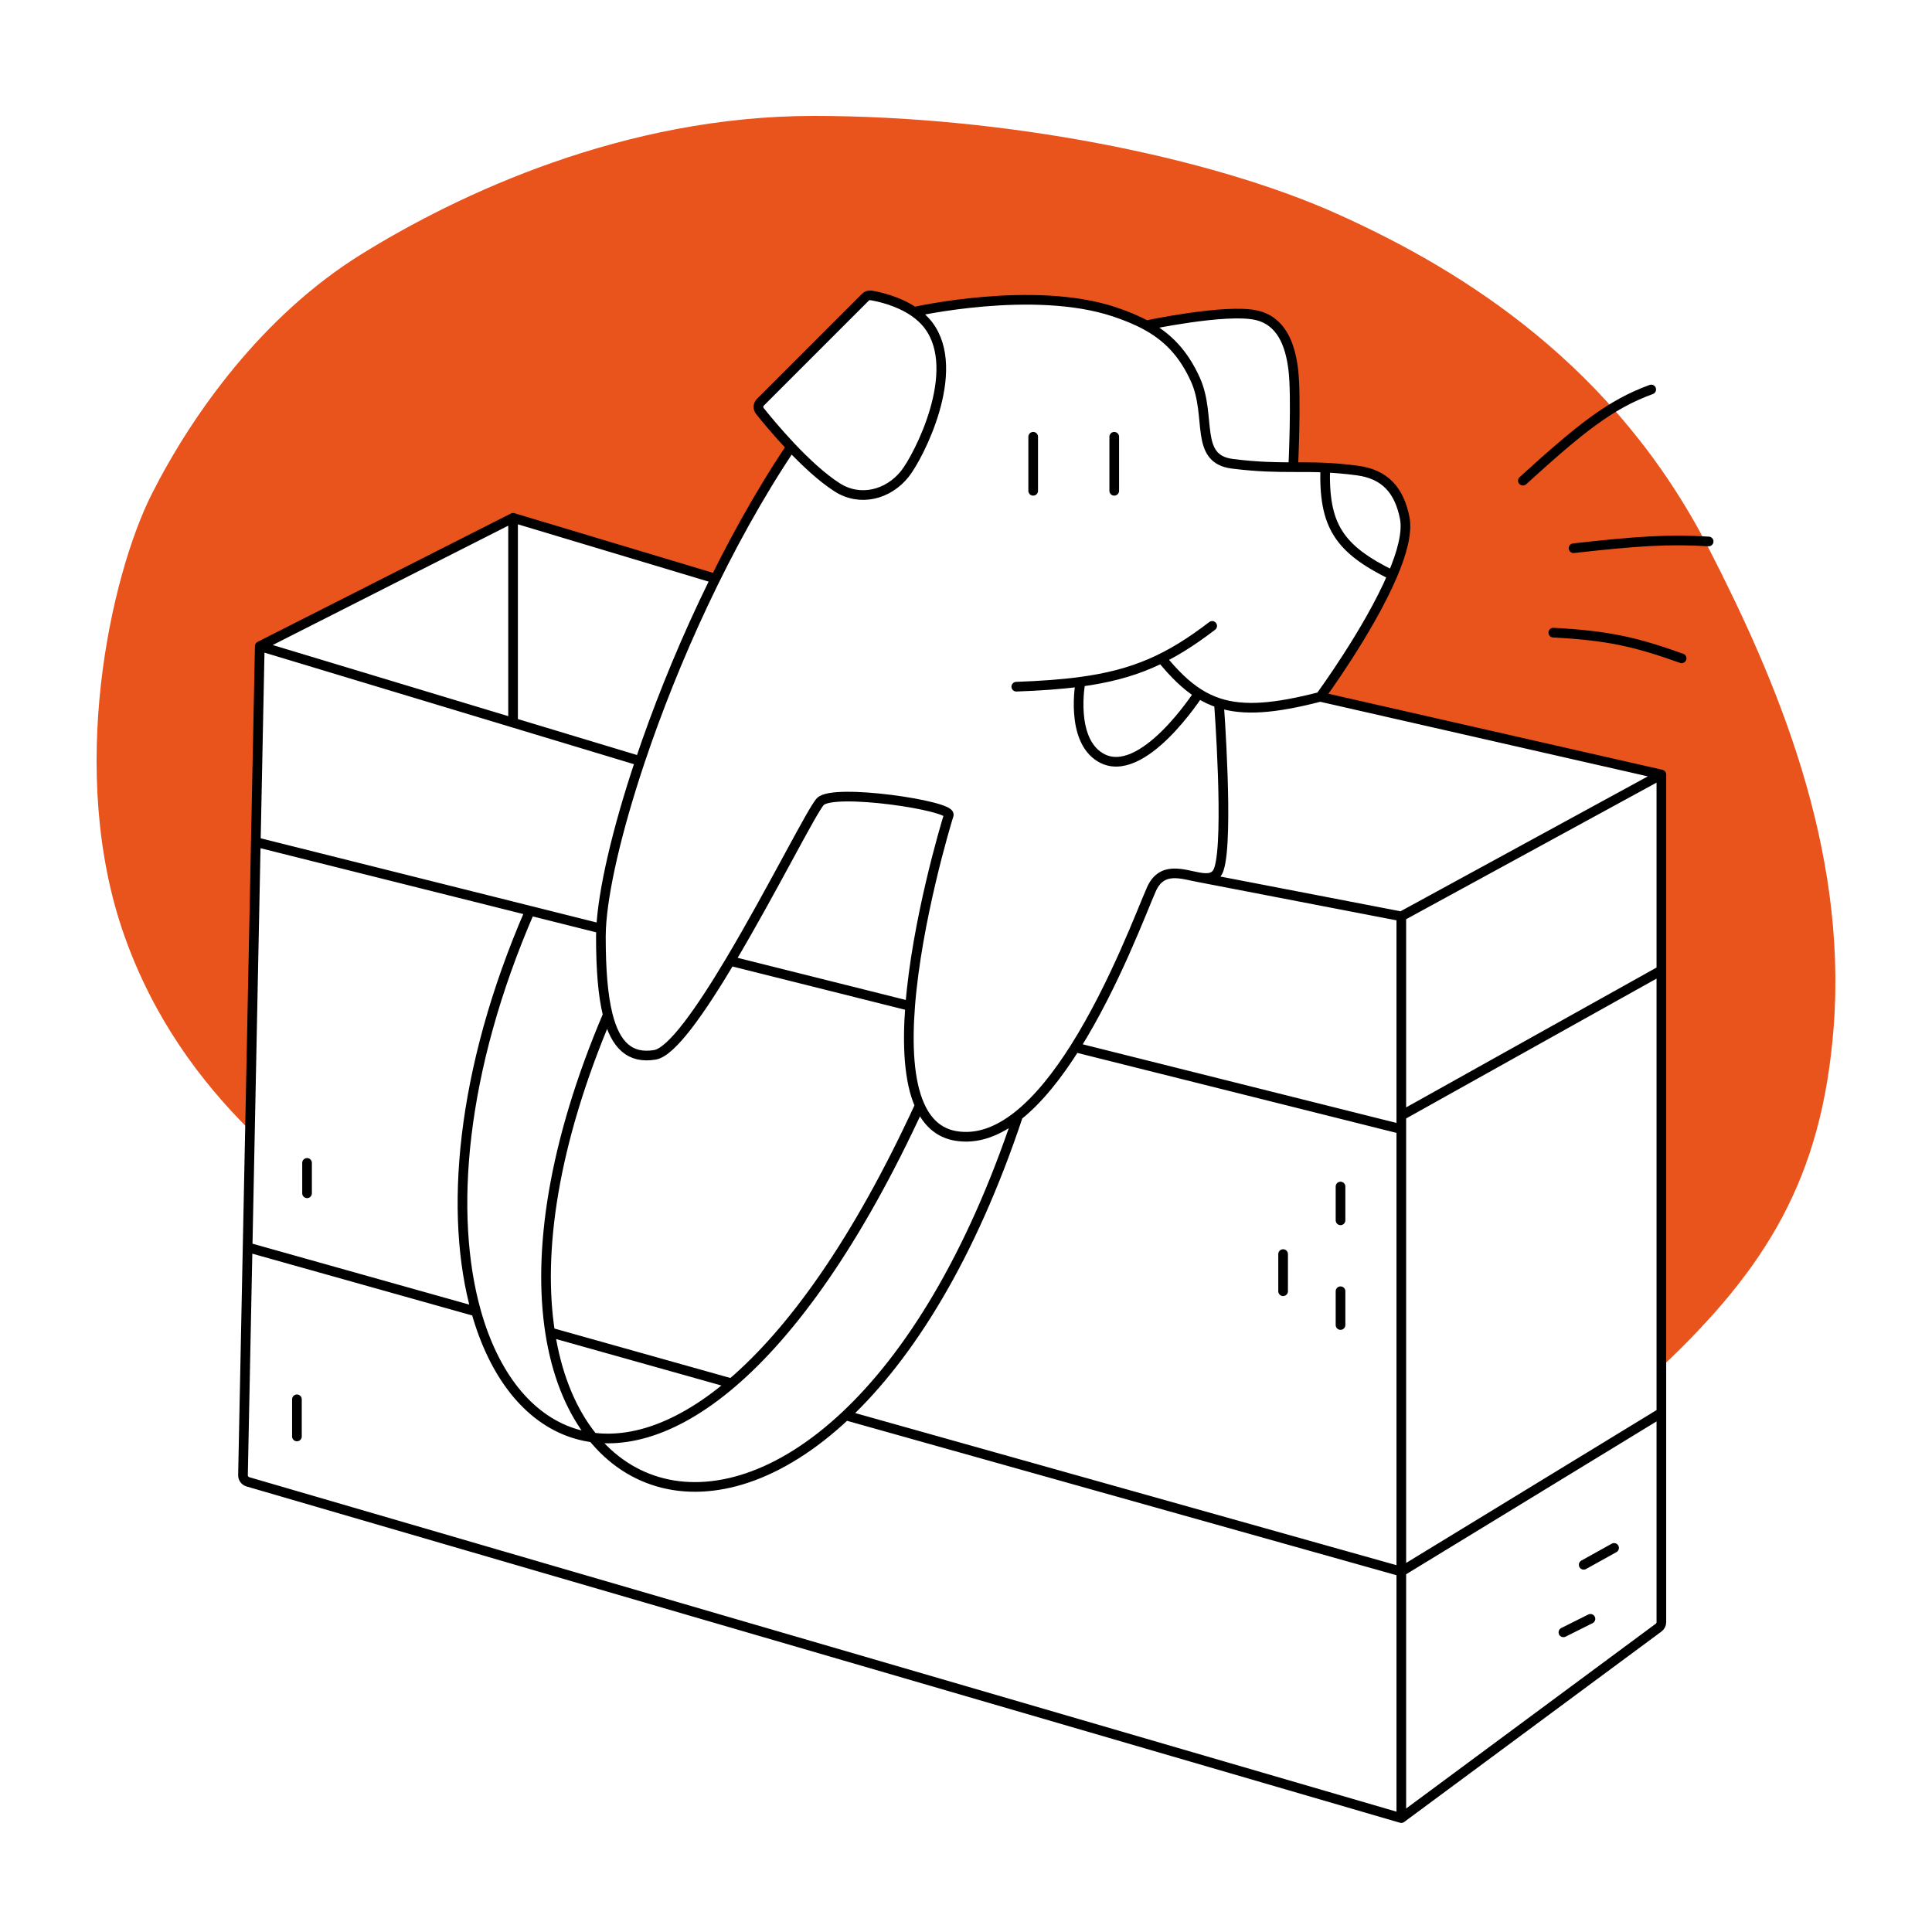 <?xml version="1.0" encoding="UTF-8"?> <svg xmlns="http://www.w3.org/2000/svg" width="200" height="200" viewBox="0 0 200 200" fill="none"> <path fill-rule="evenodd" clip-rule="evenodd" d="M15.704 51.157C11.466 59.548 6.86 80.001 12.907 96.958C15.94 105.465 20.708 111.87 25.877 117.022L26.481 87.168L26.892 66.89L53.114 53.605L74.064 59.898C76.403 55.176 79.028 50.527 81.887 46.263C80.439 44.732 79.243 43.274 78.663 42.548C78.445 42.274 78.471 41.882 78.719 41.635L89.587 30.767C89.737 30.617 89.945 30.543 90.154 30.578C90.936 30.706 92.955 31.131 94.626 32.278C94.626 32.278 106.955 29.481 115.346 32.278C116.581 32.69 117.679 33.14 118.659 33.676C118.659 33.676 126.883 31.928 130.03 32.628C132.618 33.203 133.547 35.591 133.875 38.222C134.225 41.019 133.875 48.361 133.875 48.361C133.978 48.361 134.08 48.361 134.182 48.361C135.157 48.361 136.12 48.361 137.188 48.41C138.177 48.455 139.257 48.542 140.518 48.71C143.389 49.093 144.845 50.765 145.413 53.605C145.712 55.098 145.132 57.244 144.149 59.548C141.681 65.338 136.672 72.135 136.672 72.135L171.984 80.176V100.454V141.524C182.895 131.24 188.608 121.923 189.815 106.397C191.271 87.675 183.88 70.387 176.879 56.752C167.216 37.933 151.706 28.104 138.421 22.139C125.135 16.174 103.808 12 84.229 12C64.651 12 47.519 20.041 37.38 26.334C27.241 32.628 19.941 42.767 15.704 51.157Z" fill="#E9541C"></path> <path d="M53.113 53.605L26.892 66.891M53.113 53.605L74.064 59.898M53.113 53.605V74.808M26.892 66.891L26.481 87.168M26.892 66.891L53.113 74.808M145.063 188.209L25.658 153.396C25.354 153.308 25.148 153.027 25.154 152.711L25.632 129.123M145.063 188.209L171.701 168.49C171.879 168.358 171.984 168.15 171.984 167.928V146.254M145.063 188.209V162.686M171.984 80.176L136.672 72.135M171.984 80.176L145.063 94.86M171.984 80.176V100.454M136.672 72.135C136.672 72.135 141.68 65.338 144.149 59.548M136.672 72.135C131.933 73.355 128.764 73.614 126.184 72.78M145.063 94.86V115.488M145.063 94.86L124.086 90.814M145.063 115.488L171.984 100.454M145.063 115.488V162.686M171.984 100.454V146.254M145.063 162.686L171.984 146.254M145.063 162.686L87.553 146.524M94.625 32.278C92.954 31.131 90.935 30.706 90.154 30.578C89.945 30.543 89.737 30.617 89.586 30.767L78.719 41.635C78.471 41.882 78.445 42.274 78.663 42.548C79.243 43.274 80.439 44.732 81.886 46.263M94.625 32.278C95.18 32.659 95.697 33.12 96.116 33.676C99.687 38.409 95.067 47.312 93.669 49.06C91.929 51.234 89.026 51.953 86.677 50.458C85.075 49.439 83.352 47.813 81.886 46.263M94.625 32.278C94.625 32.278 106.955 29.481 115.346 32.278C116.58 32.69 117.679 33.14 118.659 33.676M120.24 68.15C121.543 69.746 122.764 70.951 124.086 71.789M125.484 64.793C121.028 68.207 117.425 69.828 111.849 70.579M105.207 71.086C107.738 70.996 109.912 70.84 111.849 70.579M137.188 48.409C138.177 48.455 139.257 48.542 140.518 48.71C143.389 49.093 144.845 50.765 145.413 53.605C145.712 55.098 145.132 57.244 144.149 59.548M137.188 48.409C137.009 54.411 138.59 56.823 144.149 59.548M137.188 48.409C136.008 48.355 134.957 48.361 133.875 48.361M111.849 70.579C111.849 70.579 110.716 76.552 113.947 78.428C118.225 80.912 124.086 71.789 124.086 71.789M124.086 71.789C124.752 72.212 125.444 72.541 126.184 72.78M81.886 46.263C75.142 56.322 69.699 68.521 66.26 78.778M126.184 72.78C126.184 72.78 127.233 86.819 126.184 89.966C125.853 90.959 125.052 90.987 124.086 90.814M124.086 90.814C122.423 90.519 120.273 89.63 119.191 92.063C118.266 94.145 115.371 101.966 111.3 108.425M66.26 78.778C63.839 85.999 62.412 92.256 62.225 96.126M66.26 78.778L53.113 74.808M26.481 87.168L25.632 129.123M26.481 87.168L54.861 94.28M145.063 116.886L111.3 108.425M111.3 108.425C109.532 111.231 107.543 113.779 105.396 115.488M94.219 104.144C94.9 95.367 97.895 85.377 98.214 84.371C98.522 83.401 86.327 81.574 84.929 82.973C84.112 83.79 79.84 92.351 75.591 99.476M94.219 104.144L75.591 99.476M94.219 104.144C93.908 108.153 94.08 111.907 95.209 114.439M75.591 99.476C72.561 104.555 69.543 108.904 67.797 109.195C65.228 109.623 63.708 108.216 62.916 105.054M62.225 96.126C62.21 96.417 62.203 96.694 62.203 96.958C62.203 100.346 62.414 103.052 62.916 105.054M62.225 96.126L54.861 94.28M25.632 129.123L49.286 135.771M54.861 94.28C47.609 110.968 46.486 125.79 49.286 135.771M95.209 114.439C95.966 116.135 97.153 117.282 98.913 117.585C101.178 117.976 103.358 117.111 105.396 115.488M95.209 114.439C88.702 128.582 81.988 137.87 75.734 143.203M62.916 105.054C57.185 118.529 55.673 129.687 56.946 137.923M105.396 115.488C100.492 130.21 94.094 140.365 87.553 146.524M49.286 135.771C52.974 148.915 63.47 153.66 75.734 143.203M56.946 137.923L75.734 143.203M56.946 137.923C59.557 154.805 73.871 159.407 87.553 146.524M31.786 120.382V123.529M30.738 144.856V148.702M138.77 122.83V126.326M132.827 129.822V133.668M138.77 133.668V137.164M163.943 161.987L167.089 160.239M161.845 168.98L164.642 167.581M106.955 45.214V50.808M115.346 45.214V50.808M157.65 49.759C163.566 44.383 166.664 41.877 170.935 40.319M162.894 56.751C169.544 56.008 172.748 55.799 176.879 56.052M160.796 65.492C166.432 65.79 169.303 66.439 174.082 68.15M118.659 33.676C120.891 34.899 122.51 36.572 123.736 39.27C125.484 43.116 123.57 47.509 127.582 48.011C130.228 48.342 132.092 48.359 133.875 48.361M118.659 33.676C118.659 33.676 126.883 31.928 130.03 32.627C132.618 33.203 133.547 35.591 133.875 38.222C134.225 41.019 133.875 48.361 133.875 48.361" stroke="black" stroke-linecap="round"></path> </svg> 